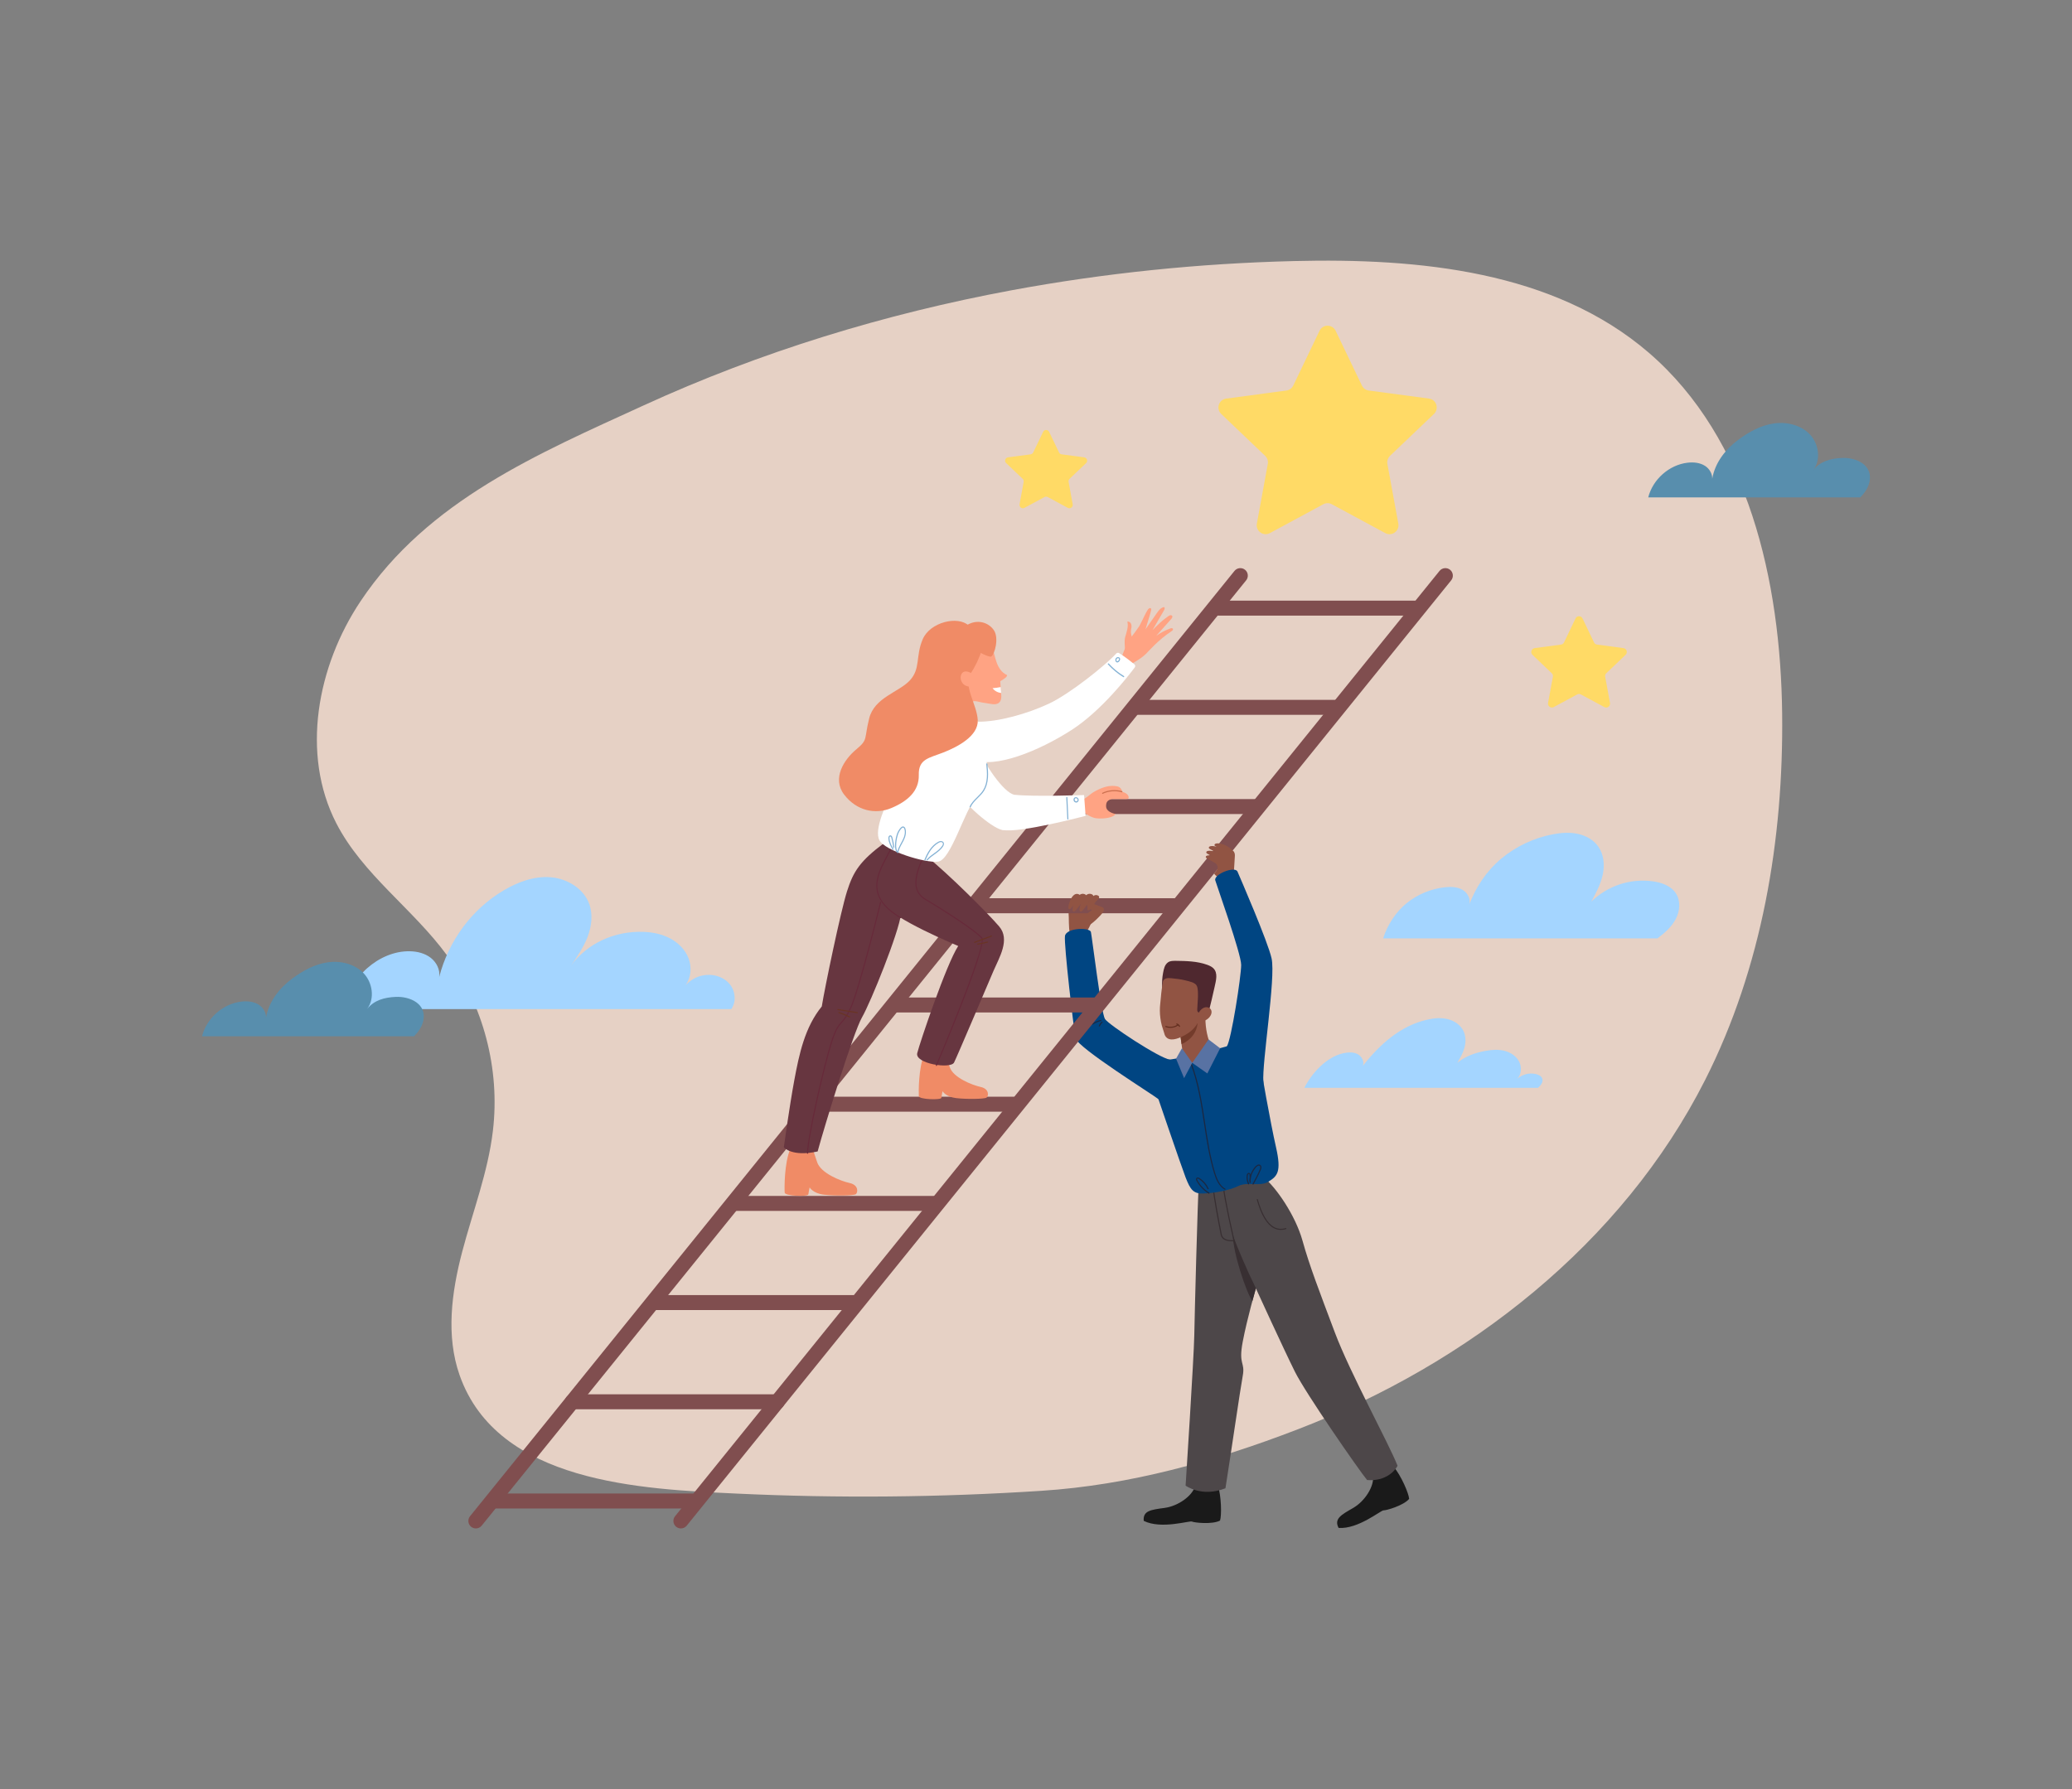 <?xml version="1.0" encoding="UTF-8"?>
<svg id="Calque_1" data-name="Calque 1" xmlns="http://www.w3.org/2000/svg" version="1.1" viewBox="0 0 4400 3800">
  <rect x="0" y="0" width="4400" height="3800" fill="#808080" stroke="none"/>
  <defs>
    <style>
      .cls-1 {
        fill: #672a3a;
      }

      .cls-1, .cls-2, .cls-3, .cls-4, .cls-5, .cls-6, .cls-7, .cls-8, .cls-9, .cls-10, .cls-11, .cls-12, .cls-13, .cls-14, .cls-15, .cls-16, .cls-17, .cls-18, .cls-19, .cls-20, .cls-21, .cls-22, .cls-23 {
        stroke-width: 0px;
      }

      .cls-2 {
        fill: #4f282f;
      }

      .cls-3 {
        fill: #ffda66;
      }

      .cls-4 {
        fill: #915443;
      }

      .cls-5 {
        fill: #004582;
      }

      .cls-6 {
        fill: #cc704f;
      }

      .cls-7 {
        fill: #ffe4d5;
        isolation: isolate;
        opacity: .8;
      }

      .cls-8 {
        fill: #804e4f;
      }

      .cls-9 {
        fill: #632e1f;
      }

      .cls-10 {
        fill: #a4d5ff;
      }

      .cls-11 {
        fill: #1a1a1a;
      }

      .cls-12 {
        fill: #ffa383;
      }

      .cls-13 {
        fill: #733b2b;
      }

      .cls-14 {
        fill: #1b2842;
      }

      .cls-15 {
        fill: #f08b66;
      }

      .cls-16 {
        fill: #382f32;
      }

      .cls-17 {
        fill: #693425;
      }

      .cls-18 {
        fill: #5872a3;
      }

      .cls-24 {
        opacity: 1;
      }

      .cls-19 {
        fill: #4d4749;
      }

      .cls-20 {
        fill: #588ead;
      }

      .cls-21 {
        fill: #fff;
      }

      .cls-22 {
        fill: #673640;
      }

      .cls-23 {
        fill: #83b1d4;
      }
    </style>
  </defs>
  <path class="cls-7" d="M2747.4,554.5c265.5-6.6,552.1,20.8,754.1,194.8,211.7,182.5,279.7,484.9,283,765.9,3.1,268-42.8,540.1-163.6,778.7-176.2,348-503.5,603-865.3,742.1-177.1,68.1-356.1,118.3-544.3,130.5-215.2,14-431.2,16-646.6,5.9-202.7-9.5-508.1-22.4-588.7-251.5-29.4-83.5-17.1-176.1,5.4-261.8s54.9-169.3,65.3-257.3c15.6-131-20.2-267.4-98-373.4-72.2-98.4-178.5-171-234.5-279.7-75.8-147.3-40.6-333.9,51.4-471.6,143.2-214.6,377.3-313.4,600.9-415.9,249-114.1,512.5-194.6,781.2-244.6,197.9-36.7,398.6-57.2,599.7-62.1h0Z"/>
  <path class="cls-11" d="M2586,3154c7.8,23.9,8.4,64.7,4.8,75.7-16.5,8.7-54.5,4.5-59.6,2.1s-65.3,17.1-102.4-1.5c-2.1-21.6,15.3-23.6,44.3-27.5s58.1-25.4,64.1-44.6,48.8-4.2,48.8-4.2h0ZM2959.4,3115.3c16.2,19.2,32.2,56.7,33,68.3-12,14.3-48.7,24.7-54.4,24.4-5.6-.3-54,40.4-95.4,37.3-10.1-19.2,5.2-27.7,30.6-42.2,25.4-14.6,44.2-45.5,42.5-65.5-1.6-20,43.7-22.3,43.7-22.3h0Z"/>
  <path class="cls-4" d="M2620,1855.3c.7-11.8,1.5-23.7,2.2-35.5.3-4.1.3-8.8-2.9-11.5-13.5,2.5-25.4,12.4-29.7,25.5.6,2.4,1.2,3.1,1.7,5.5-4,4.9-9.2,11.2-13.2,16.1,5.1,6.8,13.4,12,21.6,14.4,3.9-1.7,7.8-3.9,11.4-6.1s8.7-4.1,8.9-8.4ZM2270.4,1972.4c.3,4.2.6,8.5,2.8,12.1,4.1,6.7,13.7,8.3,20.9,5.4,7.3-2.9,12.5-9.4,16.5-16.1,6.8-11.5,10.8-24.3,14.7-37,.5-1.6,1-3.4.5-5-.9-2.8-4.4-3.8-7.3-4.3-7.5-1.2-15.1-1.6-22.7-1.2-6.5.3-17.8,0-23.4,3.6-4.9,3-2.8,12.5-2.8,17.8,0,8.2.3,16.4.8,24.7Z"/>
  <path class="cls-19" d="M2545.7,2514.5c-2.4,31.1-8.8,277-9.6,322.5s-18.4,318.5-18.4,318.5c0,0,34.3,25.5,84.6,5.6,11.2-70.2,31.1-208.3,36.7-238.7,5.6-30.3-9.6-22.3,0-72.6s27.9-113.3,27.9-113.3c0,0,59.9,130.9,83,177.2s136.5,209.9,153.2,229.9c40.7,3.2,59.9-20.8,64.7-30.3-19.2-48.7-100.6-196.4-133.3-283.4s-53.5-140.5-68.6-194.8c-15.2-54.3-56.7-114.1-83-134.9-26.3-20.9-137.2,14.3-137.2,14.3h0Z"/>
  <path class="cls-16" d="M2667,2736.4c-20.8-42.3-38.3-84.6-48.7-111.7,0,35.9,28.1,120.3,41.2,138.8,3.3-12.4,7.5-27.1,7.5-27.1Z"/>
  <path class="cls-16" d="M2621.9,2642.1c-.5,0-1-.3-1.1-.8-1.5-4.8-1.9-6.2-1.6-6.7-3.3-14.5-18.8-82.4-22.7-115.3-.1-.6.4-1.2,1-1.3s1.2.4,1.3,1c4.4,36.6,23.1,117,23.3,117.8.1.2,0,.5-.1.7.2.8.5,1.8.9,3.1.2.6-.2,1.3-.8,1.5h-.2Z"/>
  <path class="cls-16" d="M2618.9,2636.5c-9.4,0-24.1-.4-26.9-14.7l-1-5.1c-3.9-20-14.2-73.2-15.8-94.4-.1-.6.4-1.2,1.1-1.3.6-.1,1.2.4,1.3,1.1,1.6,21.1,11.9,74.2,15.8,94.2l1,5.1c2.5,12.9,16.3,12.8,25.5,12.8h.5c.6,0,1.2.5,1.2,1.2s-.5,1.2-1.2,1.2h-.5c-.4-.1-.7-.1-1-.1h0ZM2720,2612.4c-5.4,0-10.6-1.3-15.5-4-14.8-8.1-26.8-28.4-35.6-60.2-.2-.6.2-1.3.8-1.4.6-.2,1.3.2,1.4.8,8.7,31.2,20.3,50.9,34.5,58.7,7.4,4.1,15.7,4.8,24.5,2.1.6-.2,1.3.2,1.5.8s-.2,1.3-.8,1.5c-3.6,1.1-7.3,1.7-10.8,1.7h0Z"/>
  <path class="cls-5" d="M2448.3,2300.4c8.3,24,59.3,174.2,69.4,200.5,10.2,26.3,16.6,35,38.3,34.1s53.3-6,73.6-15.9,45.5,2.1,64-9.3c18.6-11.4,28.1-20.4,16.2-72.5s-32.9-170.6-34.7-186.8-32-38.9-65.4-29.3-108.8,28.7-132.1,29.9c-23.3,1.4-37.1,26.7-29.3,49.3Z"/>
  <path class="cls-14" d="M2567.3,2535.5c-.2,0-.4-.1-.6-.2-10.8-6.6-19.8-16-25.9-27.2-.5-.8-1.9-3.4-.5-5.5.8-1.2,2.4-1.8,4-1.6,1.3.2,2.4.9,3.4,1.5,8.2,5.4,14.7,12.9,18.8,21.8.3.6,0,1.3-.6,1.6s-1.3,0-1.6-.6c-3.9-8.4-10.3-15.7-18-20.8-.8-.5-1.6-1-2.4-1.2-.6-.1-1.4.1-1.7.5-.4.6-.2,1.6.6,3,5.9,10.8,14.6,19.9,25.1,26.3.6.3.7,1.1.4,1.6-.3.6-.6.8-1,.8h0ZM2651.3,2515.8c-.5,0-.9-.3-1.1-.7-2.9-7.4-3.8-13.5-2.7-18.9.2-1.1.6-2.6,1.6-3.7,1.2-1.3,3.2-1.7,4.6-.8,1.3.8,1.7,2.3,1.9,3.7.6,4.3.6,8.6.1,12.8-.1.6-.7,1.1-1.3,1s-1.1-.7-1-1.3c.5-4.1.4-8.2-.1-12.3-.1-.8-.3-1.7-.8-2-.4-.3-1.2-.1-1.6.4-.6.6-.9,1.7-1,2.5-1,5-.2,10.6,2.6,17.6.2.6-.1,1.3-.7,1.5-.2.2-.4.2-.5.2Z"/>
  <path class="cls-14" d="M2661,2516.1c-.2,0-.4,0-.6-.1-.6-.3-.8-1-.5-1.6,5.3-9.7,10.8-19.8,15.1-30.1.7-1.7,1.3-3.3,1.3-4.9s-.7-2.9-2-3.4c-4.6-1.6-11.2,8.3-14,13.7-3.5,6.8-5.1,14.5-4.4,21.8.1.6-.4,1.2-1.1,1.3-.6.1-1.2-.4-1.3-1.1-.7-7.8.9-16,4.7-23.1,1.5-2.9,9.4-17.4,16.9-14.8,2.4.8,3.6,3.4,3.6,5.5.1,2.1-.7,4-1.5,5.9-4.4,10.5-9.9,20.6-15.2,30.3-.2.4-.6.6-1,.6h0Z"/>
  <path class="cls-5" d="M2605.2,2222.6c9.5-13.3,30.5-149.2,30.5-173.1s-51.2-166.7-55-179.6,41.8-31.1,47.2-18.6,64.7,149.1,72.4,184.4c9.1,41.5-21,223.7-17.4,262.4,3.6,38.8-77.7-75.5-77.7-75.5ZM2484.3,2250.6c-22.2-3-129.6-73.7-137.8-86.2-8.1-12.5-27.5-174.4-29.9-184.8s-52.7-9.1-55.1,8.6,18.4,197.3,22.8,217.3,165.1,120.2,175.8,129.1c10.6,9,31.4-22.2,31.4-22.2l-7.2-61.8Z"/>
  <path class="cls-14" d="M2319.9,2176.4c-.4,0-.7-.2-1-.5-.4-.5-.2-1.3.3-1.6,5.6-3.8,11.8-6.5,18.3-8,.7-.2,1.3.2,1.4.9.2.6-.2,1.3-.9,1.4-6.3,1.5-12.2,4.1-17.6,7.7-.1.1-.3.1-.5.1h0ZM2334.5,2180.3c-.2,0-.3,0-.5-.1-.6-.2-.9-.9-.6-1.5,1.4-3.3,3.5-6.3,6.1-8.7.5-.4,1.2-.4,1.7.1.4.5.4,1.2-.1,1.7-2.4,2.2-4.3,5-5.5,7.9-.2.3-.7.6-1.1.6h0ZM2601.4,2526.9c-.2,0-.4,0-.6-.1-12.9-7.2-18.8-22.2-23-35.9-10.3-34.1-15.7-70-21-104.7-6.4-42.4-13-86.2-28.5-126.7-.2-.6.1-1.3.7-1.5s1.3.1,1.5.7c15.6,40.8,22.2,84.7,28.7,127.2,5.2,34.6,10.7,70.5,20.9,104.4,4,13.3,9.7,27.7,21.9,34.6.6.3.8,1,.4,1.6-.2.2-.6.4-1,.4h0Z"/>
  <path class="cls-4" d="M2569.8,2217.4l-19.4,33-18.6,7.2-14.4-2.7-5.1-13.1c-1.1-7.9-2.2-15.9-3.2-23.8l-3-21.9c5.6-6,11.4-11.7,17.7-17,10.9-9.3,23-17.3,36.1-23.1-.9,20.6,2.3,41.9,9.9,61.4h0Z"/>
  <path class="cls-2" d="M2530.6,2161.2c6.4.7,12.8,1.3,19.1.3,6.3-1.1,14.6-2.7,16.2-8.9,4.8-18.9,9.3-37.8,13.5-56.9,2.7-12.5,7.7-29.5-3.1-39.4-3.7-3.4-8.4-5.5-13.1-7.2-21.2-7.6-44.1-8-66.6-8.3-5.6,0-11.6,0-16.1,3.1-7.4,5.2-9,14-10.6,22.3-1.9,10-2.6,20.2-1.9,30.3,1.7,28.9,33.8,61.7,62.6,64.7h0Z"/>
  <path class="cls-13" d="M2543.2,2173c-1.6,18.5-12.8,35.3-34.1,44.9l-3-21.9c5.6-6,11.4-11.7,17.7-17l19.4-6Z"/>
  <path class="cls-4" d="M2516.2,2198.6c-9.7,5.3-27.3,13.7-37.6,6.3-4.1-2.9-5.3-6.5-6.5-11-1.4-5.3-3.5-10.3-4.9-15.6-2.7-10.4-4.1-21-4.2-31.7-.1-9.6,1.5-18.9,2.2-28.4.8-11,2.5-21.9,4.2-32.8.6-3.8,3.1-5.8,6.7-7.1,3.7-1.3,7.7-.9,11.5-.5,10,1,20,2.1,29.8,4.6,7.3,1.9,21.1,4.2,24.3,12,2.5,6.2,2.2,15.4,2.2,22.1s-1.3,18.3-1.5,27.5c0,1.7,0,3.5.9,4.8.8,1.2,2.3,1.8,3.5,2.7,3.1,2.2,1.4,4.7.9,7.8-.8,5.6-2.9,11-5.8,15.8-6,10.1-15.5,17.9-25.7,23.5h0Z"/>
  <path class="cls-4" d="M2549.4,2145.6c2.9-3.1,6.6-5.6,10.8-6.2s8.8,1.1,11.1,4.7c3.1,4.9,1,11.6-2.7,16.1-5.3,6.5-13.9,10.4-22.1,8.9-5.4-1-10.5-5.7-6.9-11.4,1.1-1.6,3-2.6,4.2-4.1,2.1-2.6,3.4-5.6,5.6-8h0Z"/>
  <path class="cls-18" d="M2509.9,2226.5l-12.5,22.1,17.1,41.4,17.3-32.5-21.9-31ZM2566.4,2207.8l-34.6,49.7,32,22.5,27.2-53.5-24.6-18.7Z"/>
  <path class="cls-9" d="M2485.4,2183.2c-3.4,0-6.9-.6-10.1-1.8-.6-.2-.9-.9-.7-1.5s.9-.9,1.5-.7c8,3.1,17.6,1.9,24.6-3.1.5-.4,1.3-.3,1.6.3.4.5.3,1.3-.3,1.6-4.7,3.4-10.6,5.2-16.6,5.2Z"/>
  <path class="cls-9" d="M2504.7,2181.2c-.5,0-.9-.3-1.1-.7-.8-2.1-2.8-3.8-5-4.4-.6-.2-1-.8-.8-1.4s.8-1,1.4-.8c3,.8,5.5,3,6.6,5.8.2.6-.1,1.3-.7,1.5h-.4Z"/>
  <path class="cls-8" d="M1010.5,3246.4c-3.5,0-7.1-1.2-10-3.5-6.8-5.5-7.9-15.6-2.4-22.4l1623.4-2007.9c5.5-6.8,15.6-7.9,22.4-2.4s7.9,15.6,2.4,22.4l-1623.4,2007.9c-3.2,3.9-7.8,5.9-12.4,5.9h0ZM1445.9,3246.4c-3.5,0-7.1-1.2-10-3.5-6.8-5.5-7.9-15.6-2.4-22.4l1623.4-2007.9c5.5-6.8,15.6-7.9,22.4-2.4s7.9,15.6,2.4,22.4l-1623.4,2007.9c-3.1,3.9-7.7,5.9-12.4,5.9h0Z"/>
  <path class="cls-8" d="M1650.6,2993.3h-435.4c-8.8,0-15.9-7.1-15.9-15.9s7.1-15.9,15.9-15.9h435.4c8.8,0,15.9,7.1,15.9,15.9s-7.1,15.9-15.9,15.9ZM1813.1,2782.6h-426.3c-8.8,0-15.9-7.1-15.9-15.9s7.1-15.9,15.9-15.9h426.3c8.8,0,15.9,7.1,15.9,15.9s-7.1,15.9-15.9,15.9h0ZM1477.8,3204h-427.3c-8.8,0-15.9-7.1-15.9-15.9s7.1-15.9,15.9-15.9h427.3c8.8,0,15.9,7.1,15.9,15.9s-7.1,15.9-15.9,15.9ZM1982.4,2571.9h-424c-8.8,0-15.9-7.1-15.9-15.9s7.1-15.9,15.9-15.9h424c8.8,0,15.9,7.1,15.9,15.9s-7.1,15.9-15.9,15.9ZM2152.8,2361.2h-422.8c-8.8,0-15.9-7.1-15.9-15.9s7.1-15.9,15.9-15.9h422.7c8.8,0,15.9,7.1,15.9,15.9.1,8.7-7,15.9-15.8,15.9h0ZM2324.2,2150.5h-422.5c-8.8,0-15.9-7.1-15.9-15.9s7.1-15.9,15.9-15.9h422.5c8.8,0,15.9,7.1,15.9,15.9s-7.1,15.9-15.9,15.9ZM2495.2,1939.7h-421.9c-8.8,0-15.9-7.1-15.9-15.9s7.1-15.9,15.9-15.9h421.9c8.8,0,15.9,7.1,15.9,15.9s-7.1,15.9-15.9,15.9ZM2666.5,1729h-421.5c-8.8,0-15.9-7.1-15.9-15.9s7.1-15.9,15.9-15.9h421.5c8.8,0,15.9,7.1,15.9,15.9s-7.1,15.9-15.9,15.9ZM2840.4,1518.3h-423.8c-8.8,0-15.9-7.1-15.9-15.9s7.1-15.9,15.9-15.9h423.8c8.8,0,15.9,7.1,15.9,15.9s-7.1,15.9-15.9,15.9ZM3009.2,1307.6h-421c-8.8,0-15.9-7.1-15.9-15.9s7.1-15.9,15.9-15.9h421c8.8,0,15.9,7.1,15.9,15.9s-7.1,15.9-15.9,15.9Z"/>
  <g class="cls-24">
    <path class="cls-12" d="M2368.8,1729c-4.3,7.9-25.1,10.5-39.3,9.2-12.9-1.1-23-9.9-34.3-16.2,1-7.2,3.3-14.9,4.2-22.1.2-1.7,7.4-5.9,8.9-7.1,6.3-5,11.8-9.6,19.1-13.3,14-7.2,29.1-12.7,45.1-9.3,7.9,1.7,10.7,9.2,10.1,11.5,4.7,1,14.7,5.2,14.2,12.6-.2,3-4.5,2.8-8.6,2.8-8.8,0-17.7.2-27.1,0-9.1,2.4-12.4,6.2-12.3,15.6s10.8,14.1,20,16.3h0Z"/>
    <path class="cls-6" d="M2341.5,1686.2c-.4,0-.8-.2-1.1-.7-.3-.6,0-1.3.5-1.6,12.4-6.1,28.8-7.4,41.9-3.4.6.2,1,.8.8,1.5-.2.6-.9,1-1.5.8-12.5-3.9-28.3-2.6-40.2,3.2,0,.2-.2.2-.4.2Z"/>
    <path class="cls-12" d="M2392.5,1416.5c14.1-9,28.6-15.9,40.7-27.4,5.7-5.5,25.9-29.6,55.1-48.8,1.6-1,3.2-2.9,2.4-4.7-.9-1.9-3.6-1.5-5.5-.8-10.3,3.8-21.3,9.3-30.1,15.9,10.7-12,21.3-23.9,32-35.9,1.6-1.8,3.4-4.5,2.1-6.6-.8-1.3-2.5-1.7-4-1.5-1.5.3-2.8,1.1-4,1.9-12.5,8.5-23.4,19.1-33.9,29.9,8.2-14.2,16.5-28.3,24.7-42.5.6-1.1,1.3-2.3,1.3-3.6s-.4-3.1-1.7-2.9c-6.5,1.1-10.9,6.9-14.7,12.3-8.2,11.8-16.2,23.1-24.4,34.9l8.7-28.5c1.3-4.1,2.6-8.4,3.4-12.7.2-1.1.3-2.3-.5-3.2-.6-.6-1.5-.8-2.4-.7-3.1.6-4.5,3.8-6,6.2-2.1,3.5-3.9,7.2-5.7,10.8-3.5,7.1-6.8,14.3-10.6,21.2-1.4,2.5-14.7,20.9-18.7,25.2-3.6,3.8-5.7,9.6-8,14.4-5.1,10.8-9.6,22-13.4,33.3,2.7,6.1,6.9,12.4,13.2,13.8h0Z"/>
    <path class="cls-12" d="M2388.7,1384.7c.9-10.6-2.1-21.7.8-32,2.9-10.4,7.3-21.6,4.5-32.5,3.5-.4,6.6,1.7,7.9,4.9s1.1,6.9.3,10.3c-1.8,8,.3,15.9,3.7,23.4-3.7,9.8-9.6,18.6-17.2,25.9h0Z"/>
    <path class="cls-15" d="M1962.8,2239.4c-12.6,28.9-12.1,81.4-11.6,88.8s47.3,8.4,47.8,3.7,2.6-14.2,2.6-14.2c0,0,6.8,12.1,28.9,14.7s60.4,2.1,64.6-1.1,6.3-18.4-12.6-22.6-58.1-20-65.5-41.7c-11.3-32.7-11.7-37.1-11.7-37.1l-42.5,9.5ZM1678.4,2439.9c-13.2,30.3-12.7,85.5-12.1,93.2s49.6,8.8,50.2,3.9c.6-5,2.8-14.9,2.8-14.9,0,0,7.2,12.7,30.3,15.4,23.2,2.8,63.4,2.2,67.8-1.1s6.6-19.3-13.2-23.7c-19.9-4.4-60.9-21-68.8-43.8-11.8-34.3-12.3-39-12.3-39l-44.7,10Z"/>
    <path class="cls-22" d="M1877.6,1790.5c-51.1,38.3-65.4,59.9-79,103s-47.1,204.3-53.5,244.2c-35.9,43.9-47.9,100.6-58.3,156.4-10.4,55.9-22.3,142.8-22.3,142.8,0,0,16.8,20.8,71.8,8.8,14.4-53.5,75.8-252.9,94.2-284.8s78.2-179.6,83-220.3,23.9-138.9,23.9-138.9l-59.8-11.2Z"/>
    <path class="cls-22" d="M1966.2,1817.7c47.9,38.3,131.7,122.1,155.6,150.1,23.9,27.9,0,66.2-12,94.2-12,27.9-76.6,180.4-83.8,194.8s-83.8,2.4-78.2-20,61.5-188.4,87-227.5c-44.7-19.2-167.6-72.6-172.4-107.8-4.8-35.1,18-91.8,29.5-99s74.3,15.2,74.3,15.2h0Z"/>
    <path class="cls-1" d="M1988.5,2264.1c-.2,0-.3,0-.5-.1-.6-.3-.9-.9-.6-1.5,43.5-102.4,105.2-258.5,96.7-269.3-11.4-14.5-84.9-61.7-119.4-81.9-34.8-20.4-18-61.3-6.9-88.5.2-.6.9-.9,1.5-.6.6.2.9.9.6,1.5-14.3,34.9-24.6,67.7,5.9,85.5,29.1,17,107.5,66.5,120.1,82.5,12.1,15.3-85.3,245.4-96.4,271.6,0,.5-.5.8-1,.8h0ZM1912.1,1950.1c-.2,0-.4,0-.6-.2-75.3-44.7-50.2-91.9-28.1-133.5,2.5-4.7,5.1-9.7,7.5-14.4.3-.6,1-.8,1.6-.5s.8,1,.5,1.6c-2.4,4.8-5,9.7-7.5,14.5-22.7,42.7-46.2,86.9,27.2,130.4.6.3.7,1.1.4,1.6-.2.3-.6.5-1,.5Z"/>
    <path class="cls-1" d="M1714.8,2450.6s0,0,0,0c-.7,0-1.2-.6-1.2-1.2.8-35.4,34.3-182.6,50.3-233.8,9.7-30.9,15.5-37.3,22.2-44.8,4.9-5.4,10.4-11.6,18.6-28.8,18.9-40.1,63.8-224.2,64.2-226.1.2-.6.8-1,1.4-.9.6.2,1,.8.9,1.4-.5,1.9-45.4,186.2-64.4,226.5-8.3,17.6-13.9,23.9-18.9,29.4-6.5,7.3-12.2,13.5-21.7,43.9-16,51.1-49.5,197.9-50.2,233.2,0,.7-.6,1.2-1.2,1.2h0Z"/>
    <path class="cls-17" d="M2069.6,2002.7c-.5,0-.9-.3-1.1-.8-.2-.6.1-1.3.7-1.5l35.6-13.2c.6-.2,1.3,0,1.5.7s-.1,1.3-.7,1.5l-35.6,13.2c-.1,0-.3,0-.4,0h0ZM2076.2,2006.5c-.6,0-1.1-.4-1.2-1s.3-1.2,1-1.3c7-1.1,14-2.5,20.8-4.3.6-.2,1.3.2,1.4.8.2.6-.2,1.3-.8,1.4-6.9,1.8-14,3.3-21,4.3,0,0-.1,0-.2,0ZM1820.7,2152.1h-.2l-41.5-6.7c-.6-.1-1.1-.7-1-1.3s.7-1.1,1.3-1l41.5,6.7c.6.1,1.1.7,1,1.3,0,.6-.5,1-1.1,1h0ZM1804.1,2161.1c-.2,0-.4,0-.5-.1-7.2-3.6-14.8-6.7-22.5-9.2-.6-.2-1-.9-.8-1.5s.9-1,1.5-.8c7.8,2.5,15.5,5.7,22.9,9.4.6.3.8,1,.5,1.6s-.6.6-1.1.6Z"/>
    <path class="cls-21" d="M1901.1,1667.6c-20.9,41.3-45.5,95.2-33.5,117.3s97,48.8,124.5,45.2,56.3-109.9,80.2-135,31.1-36.5,20.4-90.4c-10.8-53.9,11.4-64.7-37.1-80.8s-76-19.8-94.6,8.4c-18.6,28.1-45.1,106.2-59.9,135.3h0Z"/>
    <path class="cls-23" d="M1896.3,1805.1c-.4,0-.8-.2-1-.6-4-7.1-8.5-15.1-8.8-24,0-1.2,0-2.7.7-3.9.8-1.6,2.4-2.5,4-2.3,2.7.4,3.5,3.5,3.8,4.5,1.9,6.8,3.3,13.8,4.1,20.8,0,.6-.4,1.2-1,1.3-.7,0-1.2-.4-1.3-1-.8-6.9-2.1-13.7-4-20.4-.5-1.8-1.1-2.7-1.9-2.8-.5,0-1.2.4-1.6,1.1-.4.8-.4,1.8-.4,2.8.3,8.3,4.6,16.1,8.5,22.9.3.6,0,1.3-.5,1.6h-.6ZM1964.1,1827.6c-.2,0-.3,0-.5,0-.6-.2-.9-.9-.6-1.5,2.5-6,6.1-13.9,11-21,5-7.2,10.8-12.8,17.3-16.5,1.8-1.1,4-2.2,6.5-2.2s5.2,1,6.3,3.6c.9,2.2.4,4.8-1.5,7.8-4.5,7.1-11.4,12.1-18.1,16.9-5.3,3.8-10.8,7.7-14.9,12.6-.4.5-1.2.6-1.7,0-.5-.4-.6-1.2,0-1.7,4.4-5.1,10-9.1,15.4-13,6.8-4.9,13.2-9.5,17.5-16.2,1.5-2.3,1.9-4.2,1.3-5.6-.7-1.6-2.6-2.3-4.1-2.2-1.9,0-3.8,1-5.4,1.9-6.1,3.6-11.7,8.9-16.5,15.8-4.8,7-8.3,14.7-10.8,20.6-.2.4-.7.7-1.1.7h0ZM1906.6,1812.1h-.2c-.6,0-1.1-.7-1-1.3,0-.4,0-.8.2-1.1,0,.2-.3.4-.6.5-.6.3-1.3,0-1.6-.6-3.6-7.7-3-16.8-2-23.8,1.1-8.2,3.6-19.9,11.4-27.9,1.2-1.2,2.9-2.7,5.2-2.5,2.2.2,4,2.1,4.9,5.2,1.6,5.3,1.1,11.6-1.2,18.2-1.6,4.6-4,8.9-6.3,13.1-.6,1-1.1,2-1.6,3-2.7,5-5.3,10.4-6.2,16.2,0,.6-.4,1-1,1h0ZM1917.7,1757.7c-.9,0-1.9.6-3.1,1.8-7.4,7.5-9.7,18.7-10.8,26.6-.9,6.7-1.6,15.3,1.8,22.5,0,0,0,.3,0,.4,1.1-5.4,3.6-10.5,6.1-15.2.5-1,1.1-2,1.7-3.1,2.2-4.1,4.5-8.3,6.1-12.7,2.2-6.1,2.6-11.9,1.2-16.7-.2-.8-1.1-3.3-2.9-3.5,0,0,0,0-.2,0h0Z"/>
    <path class="cls-12" d="M2138.2,1435.9c-.5,1.4-1.7,2.5-2.8,3.4-3.5,2.9-7.3,5.5-11.3,7.7.3,4.1.6,8.3.9,12.4.2,2.8.4,5.7.7,8.5l.3,3.9c.9,10.4,1.1,21.7-11.9,23.8-3.6.6-7.2,0-10.7-.6-6.4-1.1-12.7-2.1-19.1-3.1-4.1-.7-15-4.3-18.1-1.9-1.8,1.3-3.1,5.9-4,7.9-1.3,2.9-2.6,5.8-3.7,8.8-1.9,5-2.9,10.3-5,15.2-2.2,5.3-4.5,10.6-6.6,16-20.7-1.9-41.5-4.6-61.9-8.9,6.6-16.3,13.2-32.7,19.8-49,3.1-7.7,6.3-15.8,5.3-24.1-1.3-10.4-8.9-18.7-14.5-27.6-6.3-10.2-10.1-22-10.2-34s3.5-24.1,10.8-33.6c10.3-13.5,27.4-20.9,44.3-21.7,17-.8,31.1,5.4,46.5,12.5,10,4.7,16.4,14.8,20.3,25.1,3.8,10.3,5.7,21.4,9.6,31.7s10.5,20.4,20.5,24.9c1.5.4,1.3,1.3.8,2.7h0Z"/>
    <path class="cls-21" d="M2126,1471.8c-7.1-.6-14-4.3-18.2-10.1,5.8-.4,11.6-1.2,17.2-2.4.2,2.8.4,5.7.7,8.5.1,1.4.2,2.7.3,4Z"/>
    <path class="cls-15" d="M2050.5,1329.4c24.1-16.2,49.1-7.3,60.2,9.4s1.5,51.9-6,55.7c-7.5,3.7-91.6-40.1-54.2-65.1Z"/>
    <path class="cls-21" d="M2076.2,1532.9c43.4.6,105.1-16.7,151.2-38.3,44.2-20.6,120.8-82,142.9-106.5,1.6-1.7,4.2-2.1,6.2-.9,12,7.4,25.9,18.4,32.4,23.7,2,1.6,2.4,4.6.8,6.7-13,17.4-70.5,91.7-133.1,132.2-71.2,46.1-165.2,83.2-208.9,63.5-43.8-19.9-53.4-81.4,8.5-80.4h0Z"/>
    <path class="cls-23" d="M2386.1,1438.4c-.2,0-.4,0-.6-.2-12.2-7.4-23.2-16.6-32.8-27.2-.4-.5-.4-1.2.1-1.7.5-.4,1.2-.4,1.7,0,9.4,10.4,20.3,19.4,32.3,26.7.6.3.7,1.1.4,1.6s-.7.7-1.1.7h0ZM2372.5,1407c-1,0-1.8-.4-2.5-1.1-1.5-1.5-1.8-4.4-1.1-6.3.5-1.6,1.8-3,3.5-3.6,2.2-.8,4.7,0,5.7,1.8.9,1.6.7,3.7-.6,5.9-1,1.6-2.2,2.7-3.5,3.1-.6,0-1,.2-1.5.2h0ZM2374.1,1398c-.3,0-.7,0-1,.2-1,.4-1.7,1.2-2.1,2.1-.4,1.3-.2,3.2.6,3.9.2.2.7.5,1.6.2.8-.3,1.6-1,2.3-2.1.3-.5,1.3-2.3.6-3.5-.4-.5-1.2-.8-2-.8h0Z"/>
    <path class="cls-21" d="M2153.6,1688c40.7,4.6,148.5.7,148.5.7l3.2,44.2s-141.2,37.4-175.7,29.9c-34.5-7.4,24-74.8,24-74.8h0Z"/>
    <path class="cls-23" d="M2267.7,1740.7c-.6,0-1.1-.5-1.2-1.1l-2.2-45.7c0-.6.5-1.2,1.1-1.2s1.2.5,1.2,1.1l2.2,45.7c.1.6-.4,1.2-1.1,1.2ZM2285.3,1704.6c-1.4,0-2.8-.6-3.9-1.7-1.5-1.6-2.1-3.9-1.5-6,.5-1.7,1.7-3,3.4-3.5,1.5-.4,3.1-.2,4.5.7s2.4,2.2,2.7,3.7c.5,2.6-.6,5.1-2.8,6.2-.7.4-1.6.6-2.4.6h0ZM2284.8,1695.5c-.3,0-.5,0-.8,0-1.1.3-1.6,1.2-1.8,1.9-.3,1.3,0,2.8,1,3.7,1.1,1.2,2.6,1.1,3.5.7,1-.5,2-1.8,1.6-3.7-.2-.9-.8-1.7-1.7-2.2-.5-.3-1.2-.5-1.8-.5Z"/>
    <path class="cls-21" d="M2153.6,1688c-21.7-4.5-64.4-63.9-81.2-110.6s-68.2,63.2-41.5,102.1c26.6,38.9,81.4,82.5,98.7,83.4s24-74.9,24-74.9Z"/>
    <path class="cls-15" d="M2057.3,1328.8c-23.2-21.6-82.3-7.5-97.9,29s-4,62.4-27.5,87.6c-23.5,25.1-75,35.9-86.2,80.6s-1.6,44.3-27.5,65.8c-25.9,21.6-51.8,61.5-25.7,95.8s66,43.1,100.3,28.7,59.2-35.9,58.3-70.2,21.7-35.9,52.3-47.9,74.4-35.1,72.9-68.6-32.1-73.2-14.4-100.1c17.7-26.9,36.6-74.4,19.2-86-17.4-11.7-23.8-14.7-23.8-14.7h0Z"/>
    <path class="cls-12" d="M2055.7,1426.8c-3.3-.9-7.1-1-10.1.7-2.8,1.7-4.5,4.7-5.2,7.9-1.7,7.4,1.7,15.6,8,19.7,4.3,2.7,9.1,3.4,14.1,3.6,4.4.2,8.6,0,11.3-4.1,1.6-2.6.6-6.6-.1-9.4-1-3.4-2.7-6.5-4.7-9.4-3.3-4.3-8.1-7.6-13.3-9h0Z"/>
    <path class="cls-23" d="M2060.2,1714.8c-.2,0-.3,0-.5,0-.6-.3-.9-1-.6-1.5,3.5-7.9,9.7-14.1,15.7-20,4.6-4.6,9.4-9.3,12.8-14.8,4.6-7.2,7.3-16.3,8-27,.7-9.6-.3-19.3-1.2-28.8-.1-.6.4-1.2,1.1-1.3.6,0,1.2.4,1.3,1.1.9,9.5,1.9,19.4,1.2,29.1-.8,11.1-3.6,20.5-8.3,28.1-3.6,5.7-8.5,10.5-13.2,15.2-6.1,6.1-11.9,11.8-15.2,19.3-.2.4-.7.7-1.1.7h0Z"/>
  </g>
  <path class="cls-10" d="M3559.2,1898c-10.4-16.5-30.8-23.7-50.2-26.2-47.9-6.2-95.3,9.7-129.9,43.3,10.1-18.2,20-36.9,24.4-57.2,4.4-20.4,2.5-42.9-9.5-59.9-10.1-14.3-26.5-23.3-43.6-26.9-17.1-3.7-34.9-2.4-52.1.8-40.4,7.5-78.8,25.6-110.4,51.9-31.5,26.4-53.8,60.2-68.3,98.6,4.6-11.8-2.7-25.8-13.6-32.3-11-6.4-24.4-6.9-37.1-5.6-29.8,3.1-58.6,15-81.9,33.9-23.2,18.9-40.8,46.2-49.8,74.7h582.6c15.2-11.4,29.9-24.2,38.7-41,8.9-16.6,10.8-38.1.7-54.1h0ZM3275.2,2291.2c-1.8-5.8-8.2-8.8-14.2-10-14.6-3-27.7.7-39.2,10.2,9.2-9.4,10.2-25.1,4-36.8s-18.2-19.5-31.1-22.7c-12.8-3.2-26.3-2.3-39.3,0-22.7,4.1-42.9,11.1-60.8,25.6,6.3-10.2,12.2-20.8,15.3-32.3,3.1-11.6,3.1-24.3-2-35.1-6.2-13.1-19.5-22-33.6-25.5s-29-2.1-43.2,1.1c-56.9,12.7-101.2,52.6-137.2,98.4,4.1-9.5-2.3-21-11.6-25.5s-20.2-3.6-30.3-1.4c-34.9,7.9-65.9,41.4-82.2,73.3h496.4c2.7-2.6,5.4-5.3,7.3-8.6,1.9-3.1,2.8-7.1,1.7-10.7h0ZM1550.2,2091c-11.6-14.7-31.3-21.8-50-20.2s-30.9,8.6-44.3,21.6c11.7-15.9,13.4-37.9,6.5-56.4s-21.7-33.4-39.1-42.7-37.2-13.3-56.9-14c-60.3-2.2-118.9,23.4-154.3,72.2,13.6-19.6,27.3-39.5,35.8-61.8s11.5-47.6,3.3-70c-12.1-32.8-46.9-53.6-81.8-56.4s-69.4,9.9-99.5,27.7c-68.3,40.2-117.5,107.7-137.3,184.4,2.5-15.5-5.6-31.4-17.9-41-12.4-9.6-28.4-13.6-44-13.9-33.3-.8-65.9,13.8-90.9,35.9-25,22.1-43.1,56.5-56.6,86.9h829.8c10.8-15.3,8.8-37.7-2.8-52.3h0Z"/>
  <path class="cls-20" d="M840.2,2117.4c-23.9,1.1-45.7,6.9-60.6,25.7,16.7-22.1,11.6-56.1-7.6-76.1s-49.3-27-76.7-22.9c-27.4,4-52.5,17.9-74.8,34.4-27.9,20.7-49.8,49.2-55.6,83.1.5-10.8-6.1-21.6-15.3-27.5-10.8-6.9-24.4-8.2-37.2-6.7-39.1,4.6-73.8,35.5-83.4,73.7h450.3c9-9.2,16.7-20.1,19.5-32.6,8-36.5-28.3-52.5-58.6-51.1h0ZM3911.3,972.7c-23.9,1.1-45.7,6.9-60.6,25.7,16.7-22.1,11.6-56.1-7.6-76s-49.3-27-76.7-22.9c-27.4,4-52.5,17.9-74.8,34.4-27.9,20.7-49.8,49.2-55.6,83.1.5-10.8-6.1-21.6-15.3-27.5-10.8-6.9-24.4-8.2-37.2-6.7-39.1,4.6-73.8,35.5-83.4,73.7h450.3c9-9.2,16.7-20.1,19.5-32.6,7.9-36.6-28.4-52.6-58.6-51.2h0Z"/>
  <path class="cls-3" d="M2836.3,702.6l55.8,116.3c2.8,5.8,8.3,9.8,14.6,10.6l127.8,17.1c15.8,2.1,22.1,21.6,10.6,32.6l-93.3,89c-4.6,4.4-6.7,10.9-5.6,17.2l23.2,126.8c2.9,15.7-13.7,27.7-27.7,20.1l-113.5-61.3c-5.6-3-12.4-3-18,0l-113.5,61.3c-14,7.6-30.6-4.5-27.7-20.1l23.2-126.8c1.2-6.3-.9-12.7-5.6-17.2l-93.3-89c-11.5-11-5.2-30.4,10.6-32.6l127.8-17.1c6.3-.8,11.8-4.8,14.6-10.6l55.8-116.3c6.8-14.4,27.3-14.4,34.2,0h0ZM2227.9,917.3l21,43.7c1,2.2,3.1,3.7,5.5,4l48,6.4c5.9.8,8.3,8.1,4,12.2l-35.1,33.4c-1.7,1.7-2.5,4.1-2.1,6.4l8.7,47.7c1.1,5.9-5.1,10.4-10.4,7.6l-42.6-23c-2.1-1.1-4.7-1.1-6.8,0l-42.6,23c-5.3,2.8-11.5-1.7-10.4-7.6l8.7-47.7c.4-2.4-.4-4.8-2.1-6.4l-35.1-33.4c-4.3-4.1-2-11.4,4-12.2l48-6.4c2.4-.3,4.4-1.8,5.5-4l21-43.7c2.5-5.4,10.2-5.4,12.8,0h0ZM3360.6,1313.6l24.4,50.9c1.2,2.5,3.6,4.3,6.4,4.6l56,7.5c6.9.9,9.7,9.4,4.6,14.3l-40.9,39c-2,1.9-2.9,4.8-2.4,7.5l10.2,55.6c1.3,6.9-6,12.1-12.1,8.8l-49.7-26.8c-2.5-1.3-5.4-1.3-7.9,0l-49.7,26.8c-6.1,3.3-13.4-2-12.1-8.8l10.2-55.6c.5-2.8-.4-5.6-2.4-7.5l-40.9-39c-5.1-4.8-2.3-13.3,4.6-14.3l56-7.5c2.8-.4,5.2-2.1,6.4-4.6l24.4-50.9c3-6.3,11.9-6.3,14.9,0Z"/>
  <g>
    <path class="cls-4" d="M2271.9,1914.2c-1.9,4.9-3.1,9.9-3.2,13-.1,1.4.1,3,1.3,3.7,1.5.9,3.4-.5,4.5-1.8,6-6.9,9.8-14.7,16.4-21.3,1.5-1.5,3.1-3.3,2.7-5.3-.3-1.7-1.9-2.8-3.6-3.4-8.2-2.9-14.5,6-18.1,15.1h0ZM2312.4,1916.7c-1.9,4.9-3.1,9.9-3.2,13-.1,1.4.1,3,1.3,3.7,1.5.9,3.4-.5,4.5-1.8,6-6.9,9.8-14.7,16.4-21.3,1.5-1.5,3.1-3.3,2.7-5.3-.3-1.7-1.9-2.8-3.6-3.4-8.1-2.8-14.5,6.1-18.1,15.1h0Z"/>
    <path class="cls-4" d="M2281.4,1916.6c-2.3,5.7-3.6,11.4-3.8,15-.1,1.6.1,3.4,1.5,4.2,1.8,1,4-.6,5.4-2.1,7.1-8,11.5-17,19.3-24.6,1.7-1.7,3.6-3.8,3.2-6.2-.4-2-2.3-3.3-4.2-3.9-9.7-3.1-17.2,7.2-21.4,17.6Z"/>
    <path class="cls-4" d="M2296.1,1916.6c-2.3,5.7-3.6,11.4-3.8,15-.1,1.6.1,3.4,1.5,4.2,1.8,1,4-.6,5.4-2.1,7.1-8,11.5-17,19.3-24.6,1.7-1.7,3.6-3.8,3.2-6.2-.4-2-2.3-3.3-4.2-3.9-9.7-3.1-17.2,7.2-21.4,17.6Z"/>
    <path class="cls-4" d="M2310.9,1966.8c7.6-5,14.6-10.9,20.9-17.4,3.7-3.9,15.7-14.4,11.5-20.6-.9-1.4-2.6-2-4.1-2.5-9.3-3.3-19.6-8.2-29.3-9.8-2.2,3-2.2,7.2.1,10.2s5.6,4.8,8.9,6.6c-8.5,4.1-15.5,12.6-20.1,20.9-1.5,2.7-.5,8.1,1.9,10,2.3,1.7,7.6,4.3,10.2,2.6h0ZM2594.6,1792.6c-3.9-1.1-8.1-1.8-12.1-1-1.7.4-3.6,1.4-3.5,3.2.1,1.4,1.4,2.3,2.6,3,9.4,5.3,18.9,10.6,28.3,15.9,3.3,1.9,8.5,3.7,10.3-1.1,1.3-3.5-3-6.6-5.3-8.6-5.8-5.3-12.8-9.2-20.3-11.4Z"/>
    <path class="cls-4" d="M2582.6,1798.3c-3.9-1.1-8.1-1.8-12.1-1-1.7.4-3.6,1.4-3.5,3.2.1,1.4,1.4,2.3,2.6,3,9.4,5.3,18.9,10.6,28.3,15.9,3.3,1.9,8.5,3.7,10.3-1.1,1.3-3.5-3-6.6-5.3-8.6-5.7-5.3-12.8-9.2-20.3-11.4Z"/>
    <path class="cls-4" d="M2577.2,1808.3c-3.9-1.1-8.1-1.8-12.1-1-1.7.4-3.6,1.4-3.5,3.2.1,1.4,1.4,2.3,2.6,3,9.4,5.3,18.9,10.6,28.3,15.9,3.3,1.9,8.5,3.7,10.3-1.1,1.3-3.5-3-6.6-5.3-8.6-5.7-5.3-12.8-9.2-20.3-11.4Z"/>
    <path class="cls-4" d="M2576.1,1818.1c-3.9-1.1-8.1-1.8-12.1-1-1.7.4-3.6,1.4-3.5,3.2.1,1.4,1.4,2.3,2.6,3,3,1.7,5.9,3.3,8.9,5l5.1,3c1.5.9,3.3,1.5,4.6,2.6,1.8,1.7,3.1,3.9,3.8,6.2s.3,4.3-.7,6.5c-.4.8-.8,1.6-1.1,2.4-.2.8-.2,1.8.3,2.5.8,1.1,2.5,1.1,3.9.9,3.9-.4,8.2-1,10.9-3.9,1.4-1.5,2.2-3.5,2.6-5.5.5-2.5,1.1-6.2-.1-8.6-1.1-2.2-3.2-3.7-5-5.2-5.7-5-12.7-8.9-20.2-11.1Z"/>
    <path class="cls-4" d="M2612.9,1809.1c-3.5-2.6-8.3-3.5-12.5-2.4-4.3,1.1-7.9,4.2-9.7,8.3-2.3,5.1-1.4,11.1.9,16.2,1.4,3.1,3.5,5.9,6.3,7.8s6.4,2.7,9.7,1.7c2.8-.9,5-3.1,6.5-5.6s2.4-5.3,3.2-8.1c.6-1.8,1.4-3.8,1.7-5.7.2-1.4-.2-3-.6-4.3-.9-2.8-2.8-6.6-5.5-7.9h0Z"/>
  </g>
</svg>